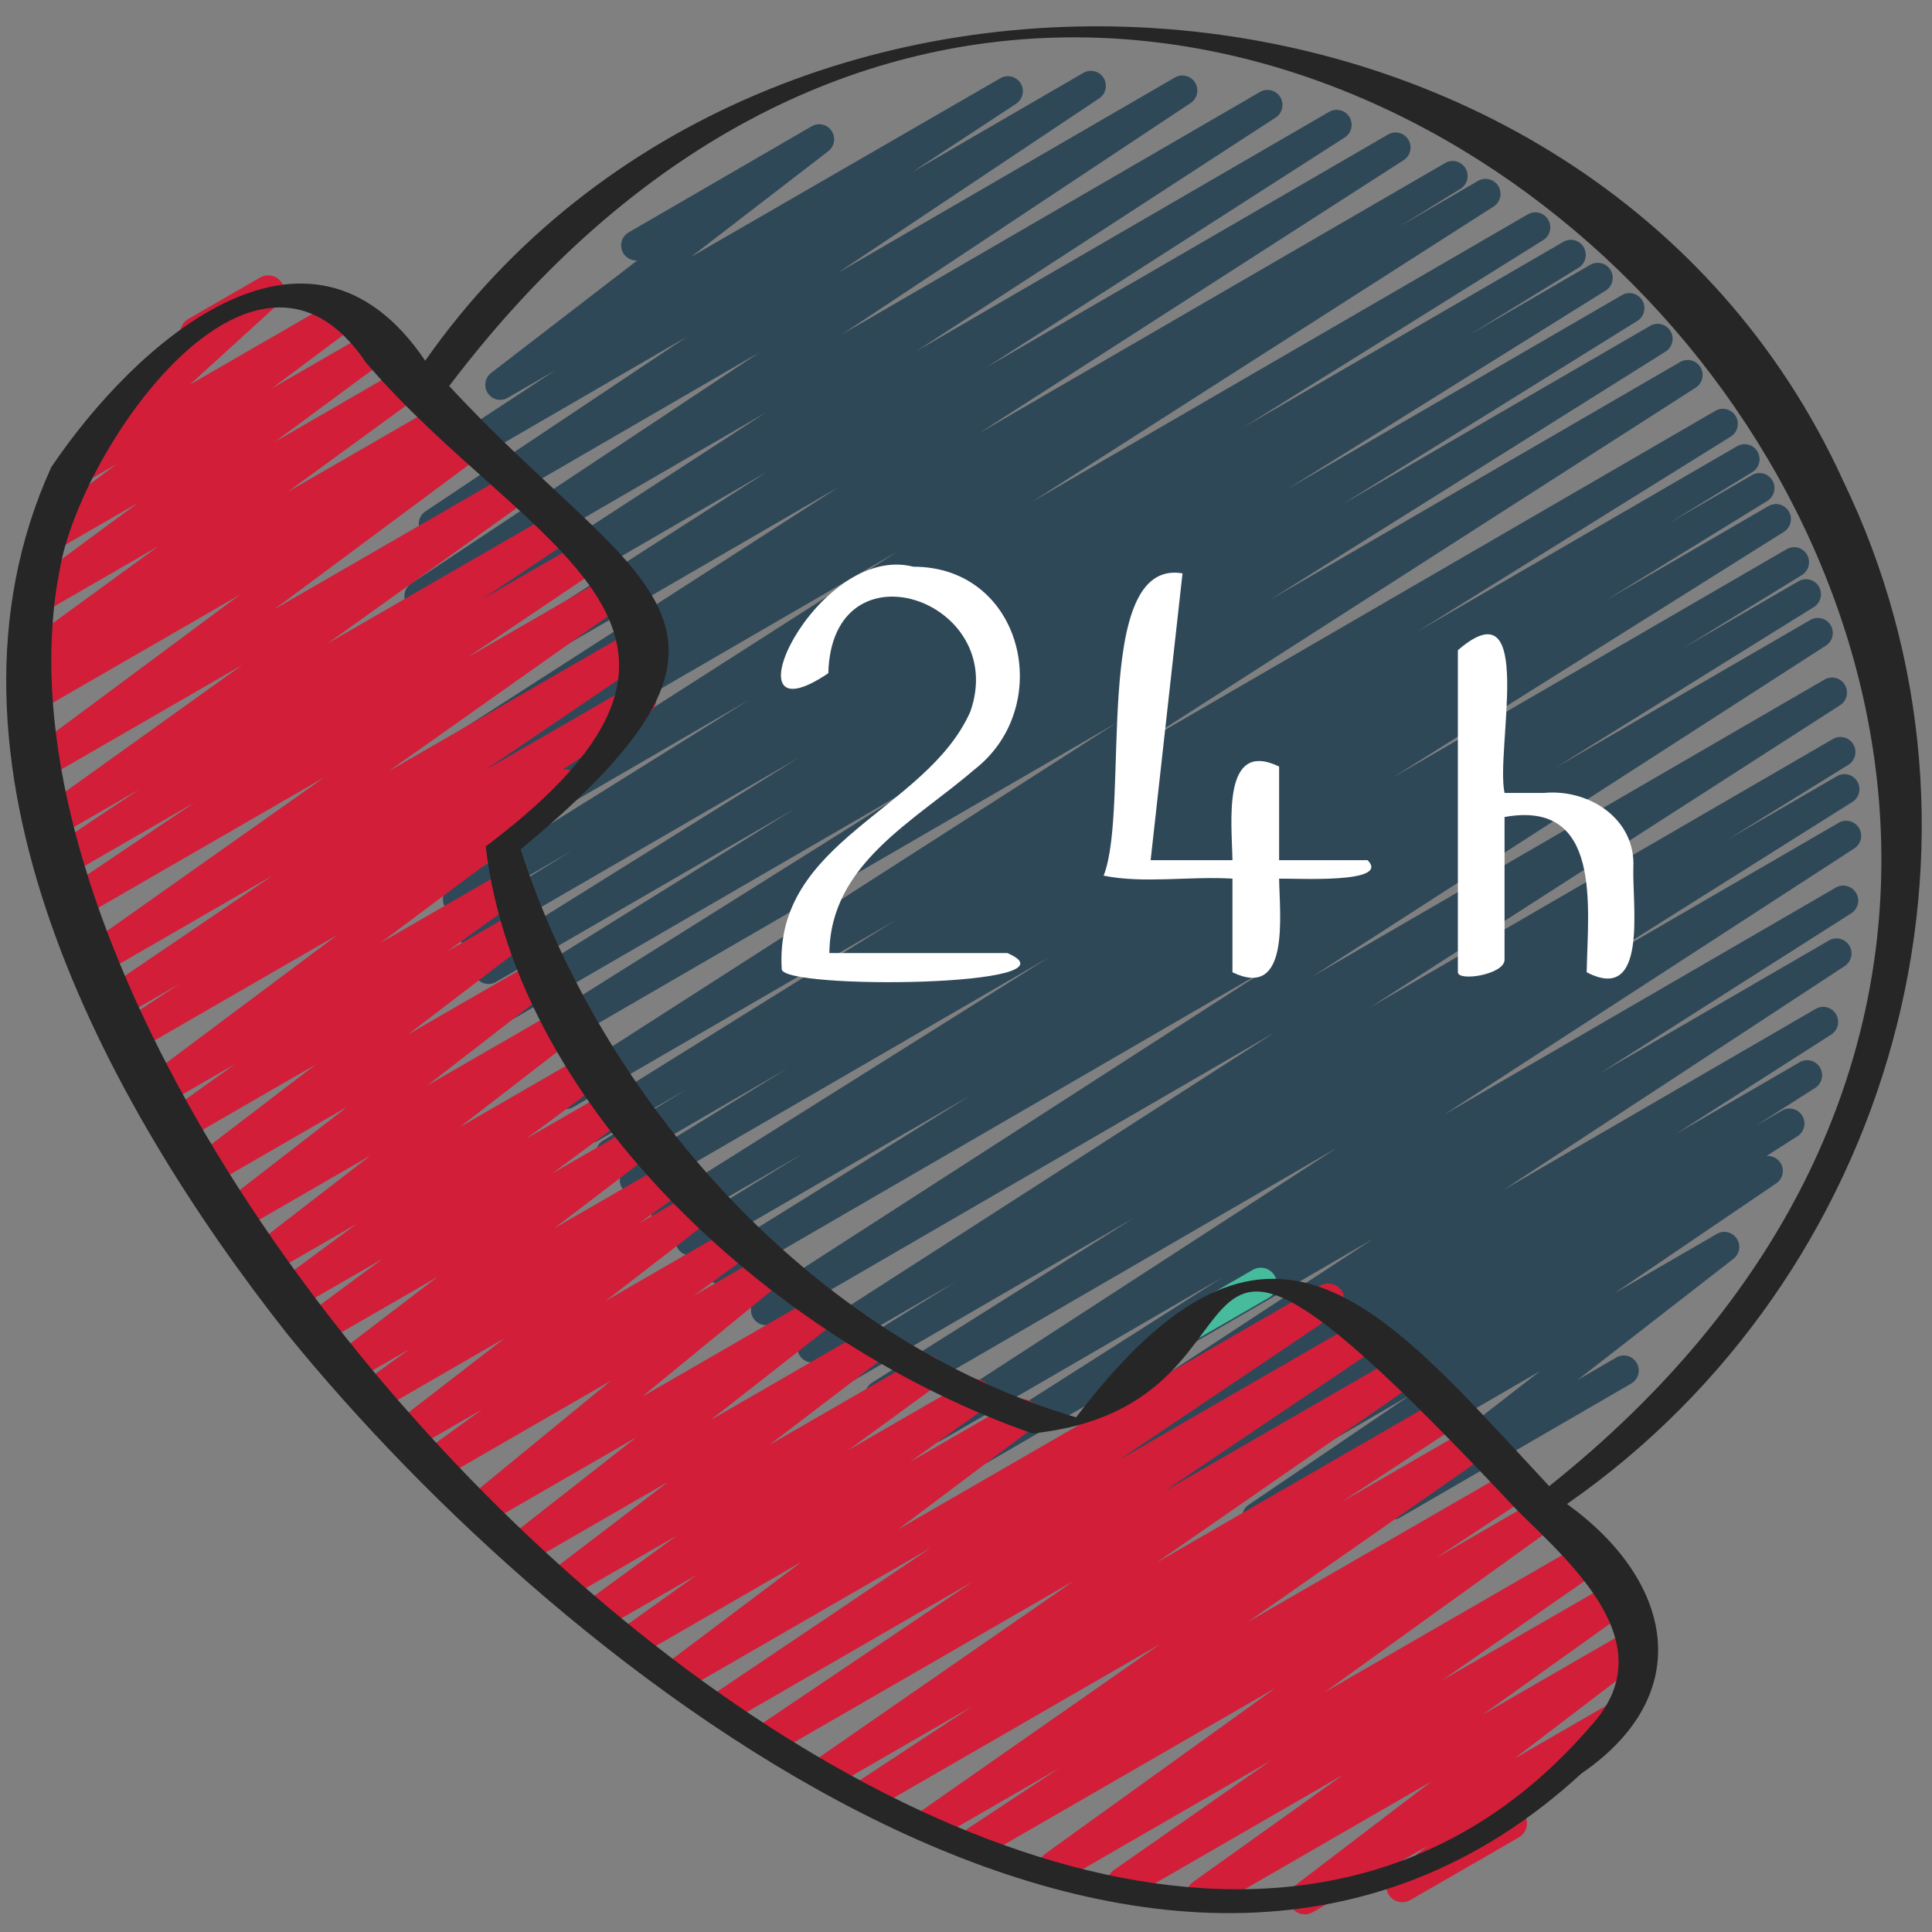 <svg width="300" height="300" viewBox="0 0 300 300" fill="none" xmlns="http://www.w3.org/2000/svg">
<rect x="0" y="0" width="300" height="300" fill="#808080" stroke="none"/>
<path d="M195.191 237.939C194.693 237.939 194.209 237.778 193.81 237.481C193.41 237.184 193.116 236.766 192.97 236.289C192.824 235.811 192.835 235.3 193 234.829C193.166 234.358 193.477 233.952 193.889 233.672L219.014 216.605L184.388 236.684C183.861 236.986 183.239 237.069 182.652 236.917C182.065 236.764 181.561 236.387 181.247 235.866C180.933 235.346 180.833 234.723 180.97 234.129C181.107 233.536 181.47 233.021 181.98 232.692L182.231 232.533L177.257 235.414C176.731 235.716 176.108 235.799 175.521 235.647C174.934 235.494 174.43 235.117 174.116 234.597C173.802 234.076 173.703 233.453 173.84 232.86C173.977 232.267 174.339 231.751 174.849 231.422L184.095 225.536L170.173 233.607C169.076 234.251 167.677 233.887 167.021 232.799C166.366 231.712 166.696 230.302 167.76 229.616L191.913 214.159L162.624 231.142C162.099 231.467 161.467 231.568 160.867 231.425C160.267 231.281 159.749 230.904 159.426 230.377C159.103 229.849 159.002 229.214 159.145 228.612C159.288 228.01 159.663 227.489 160.188 227.165L213.198 192.39L153.192 227.183C152.666 227.485 152.043 227.569 151.456 227.416C150.87 227.264 150.365 226.887 150.051 226.366C149.737 225.846 149.638 225.222 149.775 224.629C149.912 224.036 150.274 223.521 150.784 223.192L189.766 198.38L146.224 223.626C145.699 223.949 145.067 224.049 144.467 223.905C143.868 223.76 143.35 223.382 143.029 222.854C142.707 222.325 142.607 221.691 142.751 221.089C142.896 220.487 143.272 219.967 143.798 219.644L207.56 178.255L137.853 218.673C137.324 218.992 136.691 219.088 136.093 218.939C135.494 218.79 134.98 218.408 134.662 217.877C134.343 217.347 134.248 216.711 134.397 216.11C134.546 215.509 134.926 214.992 135.454 214.672L175.956 189.188L131.972 214.691C131.445 214.969 130.832 215.034 130.258 214.872C129.685 214.71 129.195 214.334 128.889 213.82C128.584 213.306 128.486 212.695 128.616 212.111C128.746 211.527 129.094 211.015 129.588 210.681L148.395 199.033L127.315 211.255C126.789 211.565 126.163 211.654 125.572 211.505C124.98 211.355 124.472 210.978 124.154 210.455C123.837 209.932 123.738 209.305 123.877 208.709C124.016 208.113 124.382 207.595 124.898 207.268L197.794 160.398L120.105 205.443C119.579 205.753 118.953 205.842 118.362 205.693C117.771 205.543 117.262 205.166 116.945 204.643C116.628 204.12 116.528 203.493 116.667 202.897C116.806 202.301 117.173 201.783 117.688 201.456L197.417 150.081L112.965 199.047C112.436 199.366 111.803 199.46 111.205 199.309C110.607 199.159 110.093 198.776 109.776 198.244C109.459 197.713 109.366 197.077 109.516 196.477C109.666 195.876 110.047 195.36 110.576 195.042L150.65 170.122L108.396 194.622C107.866 194.938 107.232 195.03 106.635 194.877C106.037 194.724 105.524 194.34 105.209 193.807C104.894 193.275 104.803 192.638 104.955 192.038C105.107 191.438 105.49 190.923 106.02 190.607L124.665 179.137L104.631 190.752C104.103 191.057 103.477 191.143 102.887 190.989C102.297 190.836 101.791 190.456 101.477 189.932C101.164 189.408 101.067 188.78 101.209 188.185C101.351 187.591 101.72 187.075 102.237 186.751L162.977 148.597L99.633 185.318C99.107 185.589 98.497 185.649 97.927 185.485C97.358 185.321 96.872 184.946 96.569 184.435C96.266 183.924 96.168 183.316 96.295 182.735C96.422 182.154 96.765 181.644 97.254 181.308L122.248 165.916L96.026 181.116C95.764 181.273 95.473 181.376 95.171 181.42C94.869 181.464 94.561 181.447 94.265 181.372C93.969 181.296 93.691 181.163 93.447 180.979C93.202 180.795 92.996 180.565 92.84 180.302C92.684 180.038 92.581 179.746 92.537 179.443C92.494 179.139 92.51 178.83 92.585 178.533C92.661 178.236 92.794 177.956 92.977 177.711C93.159 177.465 93.389 177.258 93.651 177.101L106.662 169.128L92.819 177.153C92.29 177.471 91.657 177.565 91.059 177.415C90.461 177.264 89.947 176.881 89.63 176.35C89.313 175.819 89.22 175.183 89.37 174.582C89.519 173.982 89.901 173.466 90.43 173.147L139.075 142.883L88.924 171.962C88.4 172.237 87.791 172.301 87.221 172.142C86.652 171.983 86.163 171.612 85.856 171.105C85.548 170.598 85.445 169.992 85.565 169.411C85.686 168.83 86.023 168.316 86.507 167.975L173.445 112.197L83.685 164.24C83.157 164.546 82.531 164.631 81.941 164.478C81.352 164.324 80.846 163.945 80.532 163.42C80.218 162.896 80.122 162.269 80.264 161.674C80.406 161.079 80.775 160.564 81.291 160.239L142.799 121.646L80.003 158.055C79.475 158.373 78.841 158.467 78.243 158.316C77.645 158.166 77.131 157.783 76.815 157.252C76.498 156.721 76.404 156.085 76.554 155.484C76.704 154.884 77.085 154.367 77.614 154.049L123.28 125.656L77.042 152.462C76.513 152.78 75.88 152.874 75.282 152.724C74.684 152.573 74.17 152.19 73.853 151.659C73.537 151.128 73.443 150.492 73.593 149.891C73.743 149.291 74.124 148.775 74.653 148.457L124.01 117.669L74.263 146.514C73.156 147.159 71.752 146.79 71.102 145.688C70.451 144.586 70.804 143.172 71.887 142.5L88.779 132.113L72.296 141.669C71.767 141.987 71.134 142.081 70.536 141.931C69.938 141.78 69.424 141.397 69.108 140.866C68.791 140.335 68.697 139.699 68.847 139.098C68.997 138.498 69.378 137.981 69.907 137.663L116.331 108.673L70.121 135.465C69.028 136.113 67.625 135.745 66.969 134.657C66.314 133.569 66.644 132.159 67.708 131.473L139.298 85.677L67.88 127.085C67.351 127.402 66.718 127.495 66.12 127.343C65.522 127.191 65.01 126.807 64.694 126.275C64.378 125.743 64.286 125.107 64.437 124.507C64.588 123.907 64.971 123.392 65.5 123.075L75.183 117.113L66.858 121.936C66.332 122.245 65.706 122.335 65.115 122.185C64.523 122.036 64.014 121.659 63.697 121.136C63.38 120.613 63.281 119.986 63.42 119.39C63.559 118.793 63.925 118.276 64.441 117.949L130.299 75.588L65.765 113.01C65.241 113.285 64.633 113.349 64.063 113.19C63.493 113.031 63.005 112.66 62.698 112.153C62.39 111.646 62.286 111.04 62.407 110.459C62.528 109.878 62.864 109.364 63.348 109.023L119.008 73.315L65.537 104.317C65.012 104.64 64.38 104.741 63.78 104.596C63.181 104.451 62.663 104.073 62.342 103.545C62.02 103.017 61.92 102.382 62.065 101.78C62.209 101.178 62.585 100.658 63.111 100.335L118.794 64.132L66.286 94.575C65.763 94.879 65.142 94.967 64.555 94.819C63.968 94.672 63.462 94.3 63.144 93.784C62.825 93.267 62.72 92.646 62.85 92.053C62.981 91.46 63.336 90.941 63.841 90.606L117.93 54.716L68.503 83.375C67.981 83.674 67.364 83.757 66.781 83.608C66.199 83.46 65.696 83.09 65.379 82.577C65.062 82.064 64.956 81.448 65.081 80.858C65.207 80.268 65.555 79.749 66.053 79.412L106.685 52.279L72.468 72.12C71.944 72.435 71.317 72.53 70.724 72.385C70.13 72.24 69.617 71.865 69.296 71.343C68.975 70.82 68.872 70.192 69.009 69.594C69.146 68.996 69.512 68.476 70.028 68.147L86.167 57.531L78.813 61.793C78.303 62.082 77.703 62.166 77.133 62.029C76.564 61.893 76.067 61.545 75.741 61.056C75.416 60.567 75.286 59.973 75.378 59.392C75.47 58.811 75.778 58.287 76.238 57.923L98.95 40.44C98.514 40.469 98.078 40.376 97.692 40.171C97.305 39.965 96.983 39.656 96.761 39.278C96.607 39.013 96.507 38.72 96.466 38.416C96.426 38.111 96.446 37.802 96.525 37.506C96.604 37.209 96.741 36.932 96.927 36.689C97.114 36.446 97.346 36.242 97.612 36.09L126.064 19.592C126.575 19.303 127.175 19.219 127.744 19.355C128.314 19.492 128.811 19.84 129.137 20.329C129.462 20.818 129.592 21.412 129.499 21.993C129.407 22.574 129.1 23.098 128.64 23.462L107.322 39.876L155.312 12.16C155.836 11.844 156.463 11.749 157.057 11.894C157.651 12.04 158.163 12.414 158.484 12.937C158.805 13.459 158.908 14.087 158.771 14.685C158.634 15.283 158.268 15.803 157.752 16.132L141.613 26.748L168.244 11.305C168.766 11.007 169.383 10.923 169.966 11.072C170.548 11.221 171.051 11.59 171.368 12.103C171.685 12.616 171.791 13.232 171.666 13.822C171.54 14.413 171.192 14.931 170.694 15.269L130.048 42.401L182.431 12.034C182.954 11.729 183.575 11.641 184.162 11.789C184.748 11.936 185.255 12.308 185.573 12.825C185.891 13.341 185.996 13.962 185.866 14.555C185.736 15.148 185.381 15.667 184.876 16.002L130.81 51.878L195.604 14.307C196.13 13.984 196.762 13.884 197.362 14.029C197.961 14.174 198.478 14.552 198.8 15.08C199.122 15.608 199.222 16.242 199.077 16.844C198.933 17.446 198.557 17.966 198.031 18.289L142.31 54.515L206.379 17.369C206.905 17.06 207.531 16.97 208.122 17.12C208.714 17.27 209.223 17.646 209.54 18.169C209.857 18.692 209.956 19.319 209.817 19.916C209.678 20.512 209.312 21.029 208.796 21.356L153.178 57.041L215.532 20.889C216.058 20.58 216.684 20.49 217.275 20.64C217.866 20.789 218.375 21.166 218.692 21.689C219.009 22.212 219.109 22.839 218.97 23.435C218.831 24.032 218.464 24.549 217.949 24.876L152.035 67.269L224.503 25.254C225.03 24.983 225.64 24.922 226.21 25.087C226.779 25.251 227.265 25.626 227.568 26.137C227.871 26.648 227.969 27.256 227.842 27.837C227.715 28.418 227.372 28.928 226.883 29.264L217.35 35.137L229.468 28.111C229.995 27.79 230.627 27.692 231.226 27.839C231.825 27.986 232.341 28.366 232.661 28.896C232.981 29.425 233.079 30.06 232.932 30.662C232.786 31.263 232.407 31.781 231.88 32.103L160.3 77.894L237.212 33.298C237.741 32.98 238.374 32.886 238.972 33.036C239.57 33.187 240.084 33.57 240.401 34.101C240.718 34.632 240.812 35.268 240.662 35.868C240.512 36.469 240.13 36.985 239.601 37.303L193.117 66.331L242.753 37.555C243.282 37.245 243.911 37.158 244.503 37.313C245.096 37.468 245.603 37.852 245.914 38.382C246.225 38.91 246.317 39.541 246.17 40.137C246.023 40.734 245.649 41.248 245.128 41.57L228.204 51.976L246.904 41.136C247.166 40.978 247.456 40.874 247.758 40.829C248.06 40.784 248.368 40.8 248.664 40.874C248.96 40.949 249.239 41.081 249.484 41.264C249.729 41.447 249.936 41.676 250.093 41.939C250.25 42.202 250.353 42.493 250.398 42.797C250.443 43.1 250.428 43.409 250.353 43.706C250.279 44.004 250.147 44.284 249.965 44.53C249.784 44.776 249.555 44.984 249.293 45.141L199.974 75.906L251.827 45.842C252.089 45.684 252.379 45.58 252.681 45.535C252.983 45.49 253.291 45.505 253.587 45.58C253.883 45.654 254.161 45.787 254.406 45.969C254.652 46.152 254.859 46.382 255.015 46.645C255.172 46.908 255.276 47.199 255.321 47.502C255.366 47.806 255.35 48.115 255.276 48.412C255.202 48.709 255.07 48.989 254.888 49.236C254.706 49.482 254.478 49.69 254.216 49.847L208.49 78.282L256.238 50.594C256.766 50.288 257.392 50.203 257.981 50.356C258.571 50.51 259.077 50.889 259.391 51.414C259.705 51.938 259.801 52.565 259.659 53.16C259.517 53.755 259.148 54.27 258.632 54.595L197.185 93.146L260.882 56.215C261.408 55.905 262.034 55.816 262.625 55.965C263.216 56.115 263.725 56.492 264.042 57.015C264.359 57.538 264.459 58.165 264.32 58.761C264.181 59.357 263.814 59.874 263.299 60.202L176.355 115.979L266.33 63.81C266.859 63.492 267.492 63.398 268.09 63.548C268.688 63.699 269.202 64.082 269.518 64.613C269.835 65.144 269.929 65.78 269.779 66.381C269.629 66.981 269.248 67.497 268.719 67.816L220.092 98.071L269.714 69.3C269.976 69.144 270.267 69.04 270.569 68.996C270.871 68.953 271.179 68.969 271.475 69.045C271.771 69.12 272.049 69.254 272.294 69.437C272.538 69.621 272.744 69.851 272.9 70.115C273.056 70.378 273.159 70.67 273.203 70.974C273.246 71.277 273.23 71.586 273.155 71.883C273.079 72.181 272.946 72.46 272.764 72.706C272.581 72.951 272.351 73.158 272.089 73.315L259.097 81.274L272.149 73.712C272.676 73.44 273.286 73.38 273.856 73.544C274.425 73.708 274.911 74.084 275.214 74.595C275.517 75.106 275.615 75.713 275.488 76.294C275.361 76.875 275.018 77.386 274.529 77.722L249.396 93.197L274.571 78.604C274.833 78.446 275.123 78.341 275.425 78.295C275.727 78.25 276.035 78.264 276.331 78.338C276.627 78.412 276.906 78.544 277.152 78.726C277.397 78.908 277.605 79.137 277.762 79.4C277.92 79.663 278.024 79.954 278.07 80.257C278.115 80.561 278.101 80.87 278.027 81.167C277.953 81.465 277.822 81.745 277.641 81.992C277.459 82.238 277.231 82.447 276.97 82.605L216.234 120.759L277.421 85.28C277.949 84.969 278.579 84.881 279.172 85.036C279.764 85.191 280.271 85.576 280.582 86.106C280.893 86.635 280.985 87.265 280.838 87.862C280.691 88.458 280.317 88.973 279.796 89.295L261.277 100.685L279.243 90.27C279.505 90.113 279.795 90.008 280.097 89.964C280.399 89.919 280.707 89.934 281.003 90.008C281.299 90.083 281.578 90.216 281.823 90.398C282.068 90.581 282.275 90.81 282.432 91.073C282.589 91.336 282.692 91.628 282.737 91.931C282.782 92.234 282.767 92.543 282.692 92.841C282.618 93.138 282.486 93.418 282.304 93.664C282.122 93.91 281.894 94.118 281.632 94.276L241.582 119.181L281.098 96.269C281.624 95.96 282.25 95.87 282.841 96.02C283.432 96.169 283.941 96.546 284.258 97.069C284.575 97.592 284.675 98.219 284.536 98.815C284.397 99.411 284.03 99.929 283.515 100.256L203.772 151.64L283.301 105.526C283.827 105.217 284.453 105.127 285.044 105.277C285.635 105.426 286.144 105.803 286.461 106.326C286.778 106.849 286.878 107.476 286.739 108.072C286.6 108.669 286.233 109.186 285.718 109.513L212.822 156.383L284.7 114.704C285.227 114.426 285.841 114.361 286.414 114.523C286.988 114.685 287.478 115.062 287.783 115.575C288.089 116.089 288.187 116.701 288.057 117.285C287.927 117.869 287.579 118.38 287.085 118.714L268.31 130.343L285.207 120.544C285.468 120.386 285.758 120.281 286.06 120.236C286.362 120.19 286.67 120.205 286.966 120.279C287.263 120.353 287.542 120.484 287.787 120.667C288.033 120.849 288.24 121.078 288.398 121.34C288.555 121.603 288.66 121.894 288.705 122.198C288.751 122.501 288.736 122.81 288.663 123.108C288.589 123.405 288.458 123.685 288.276 123.932C288.095 124.179 287.867 124.387 287.605 124.545L247.057 150.058L285.462 127.79C285.988 127.467 286.62 127.366 287.22 127.511C287.819 127.656 288.336 128.034 288.658 128.562C288.98 129.09 289.08 129.725 288.935 130.327C288.791 130.929 288.415 131.449 287.889 131.772L224.155 173.138L285.016 137.85C285.543 137.529 286.176 137.432 286.774 137.58C287.372 137.727 287.888 138.107 288.207 138.637C288.527 139.166 288.623 139.801 288.477 140.402C288.33 141.003 287.951 141.521 287.424 141.841L248.466 166.64L284.073 145.992C284.596 145.71 285.207 145.64 285.78 145.795C286.353 145.95 286.846 146.32 287.157 146.828C287.468 147.336 287.574 147.944 287.453 148.528C287.333 149.111 286.995 149.627 286.508 149.969L233.475 184.758L281.897 156.682C282.424 156.361 283.057 156.263 283.656 156.41C284.254 156.557 284.771 156.937 285.091 157.466C285.41 157.996 285.508 158.631 285.362 159.232C285.215 159.834 284.837 160.352 284.31 160.674L260.133 176.14L279.461 164.936C279.988 164.634 280.611 164.55 281.197 164.703C281.784 164.855 282.288 165.232 282.602 165.753C282.917 166.273 283.016 166.897 282.879 167.49C282.742 168.083 282.379 168.599 281.869 168.927L272.675 174.777L276.668 172.466C277.195 172.145 277.827 172.048 278.425 172.195C279.024 172.343 279.54 172.723 279.859 173.252C280.178 173.782 280.275 174.417 280.128 175.018C279.981 175.619 279.603 176.137 279.076 176.457L274.316 179.492C274.74 179.463 275.165 179.549 275.547 179.739C275.928 179.929 276.252 180.218 276.486 180.575C276.807 181.088 276.916 181.706 276.791 182.298C276.666 182.89 276.317 183.411 275.817 183.749L250.688 200.817L266.599 191.592C267.109 191.3 267.71 191.212 268.282 191.347C268.854 191.481 269.354 191.828 269.681 192.318C270.008 192.808 270.139 193.403 270.047 193.986C269.954 194.568 269.646 195.094 269.184 195.457L244.942 214.289L250.976 210.793C251.24 210.638 251.532 210.538 251.835 210.497C252.138 210.457 252.445 210.477 252.741 210.556C253.036 210.635 253.312 210.773 253.554 210.96C253.796 211.147 253.999 211.381 254.151 211.647C254.305 211.912 254.405 212.205 254.445 212.51C254.486 212.814 254.466 213.123 254.387 213.419C254.308 213.716 254.171 213.994 253.984 214.237C253.798 214.48 253.565 214.683 253.3 214.836L217.442 235.628C216.933 235.921 216.331 236.008 215.76 235.874C215.188 235.739 214.688 235.392 214.361 234.902C214.034 234.413 213.903 233.817 213.995 233.235C214.087 232.652 214.396 232.127 214.858 231.763L239.113 212.922L196.399 237.687C196.046 237.893 195.645 238.001 195.237 238L195.191 237.939Z" fill="#2F4858"/>
<path d="M184.604 208.3C184.054 208.3 183.519 208.118 183.083 207.783C182.646 207.448 182.332 206.979 182.19 206.447C182.047 205.915 182.084 205.352 182.295 204.843C182.505 204.335 182.878 203.91 183.354 203.635L194.519 197.19C194.803 197.024 195.117 196.916 195.443 196.872C195.769 196.828 196.1 196.849 196.418 196.934C196.736 197.019 197.033 197.167 197.294 197.368C197.554 197.569 197.772 197.819 197.934 198.105C198.1 198.389 198.207 198.703 198.251 199.029C198.295 199.354 198.273 199.686 198.188 200.003C198.103 200.321 197.956 200.618 197.755 200.878C197.555 201.139 197.305 201.357 197.019 201.52L185.854 207.965C185.475 208.186 185.043 208.301 184.604 208.3Z" fill="#46BC9D"/>
<path d="M202.62 297.265C202.096 297.266 201.585 297.103 201.159 296.798C200.733 296.494 200.413 296.063 200.245 295.567C200.077 295.07 200.069 294.534 200.223 294.033C200.376 293.532 200.683 293.092 201.1 292.775L222.265 276.625L187.995 296.41C187.438 296.737 186.777 296.835 186.15 296.686C185.522 296.536 184.977 296.15 184.628 295.608C184.278 295.065 184.152 294.409 184.276 293.776C184.399 293.142 184.762 292.581 185.29 292.21L208.595 275.565L175.675 294.57C175.117 294.89 174.457 294.983 173.832 294.829C173.207 294.675 172.666 294.286 172.321 293.743C171.976 293.2 171.853 292.545 171.979 291.914C172.104 291.283 172.468 290.724 172.995 290.355L197.35 273.375L165.06 292.015C164.504 292.337 163.846 292.433 163.222 292.283C162.597 292.133 162.054 291.748 161.706 291.209C161.357 290.669 161.23 290.016 161.35 289.386C161.47 288.755 161.828 288.194 162.35 287.82L198.105 262.08L153.045 288.095C152.482 288.421 151.814 288.515 151.183 288.357C150.552 288.199 150.007 287.801 149.665 287.248C149.323 286.695 149.209 286.03 149.349 285.394C149.489 284.759 149.872 284.203 150.415 283.845L164.5 274.545L145.96 285.25C145.683 285.426 145.374 285.546 145.051 285.602C144.728 285.659 144.397 285.652 144.077 285.58C143.757 285.509 143.454 285.375 143.186 285.187C142.917 284.999 142.688 284.759 142.512 284.482C142.336 284.206 142.217 283.897 142.16 283.574C142.103 283.251 142.111 282.92 142.182 282.6C142.253 282.28 142.387 281.977 142.575 281.708C142.764 281.44 143.003 281.211 143.28 281.035L180.095 255.32L136.15 280.685C135.586 281.023 134.912 281.125 134.273 280.969C133.634 280.813 133.083 280.412 132.738 279.853C132.393 279.293 132.282 278.621 132.429 277.98C132.576 277.339 132.97 276.782 133.525 276.43L151.05 264.91L129.64 277.27C129.081 277.595 128.418 277.691 127.79 277.538C127.161 277.385 126.617 276.994 126.271 276.448C125.925 275.902 125.804 275.243 125.933 274.609C126.062 273.975 126.432 273.417 126.965 273.05L166.805 245.44L120.71 272.045C120.148 272.37 119.482 272.465 118.853 272.308C118.223 272.151 117.679 271.756 117.335 271.205C116.992 270.655 116.876 269.992 117.012 269.357C117.148 268.723 117.526 268.166 118.065 267.805L151.035 245.6L113.395 267.33C112.833 267.655 112.167 267.75 111.538 267.593C110.908 267.436 110.364 267.041 110.02 266.49C109.677 265.94 109.561 265.277 109.697 264.642C109.833 264.008 110.211 263.451 110.75 263.09L144.645 240.28L106.335 262.395C105.784 262.711 105.133 262.805 104.515 262.658C103.897 262.512 103.358 262.136 103.008 261.606C102.657 261.077 102.521 260.434 102.627 259.807C102.734 259.181 103.074 258.619 103.58 258.235L124.46 242.525L99.285 257.06C98.73 257.374 98.075 257.464 97.456 257.311C96.837 257.158 96.299 256.774 95.954 256.238C95.608 255.702 95.48 255.054 95.597 254.427C95.713 253.8 96.065 253.241 96.58 252.865L108.295 244.485L93.935 252.77C93.381 253.124 92.709 253.245 92.066 253.107C91.423 252.968 90.861 252.581 90.501 252.03C90.142 251.479 90.015 250.809 90.148 250.164C90.28 249.52 90.662 248.954 91.21 248.59L105.075 238.46L88.38 248.095C87.83 248.413 87.18 248.509 86.561 248.365C85.943 248.221 85.403 247.846 85.05 247.318C84.697 246.79 84.559 246.147 84.663 245.521C84.767 244.894 85.106 244.331 85.61 243.945L103.775 230.08L82.16 242.555C81.612 242.898 80.952 243.015 80.32 242.882C79.687 242.748 79.132 242.374 78.769 241.839C78.407 241.304 78.266 240.648 78.378 240.012C78.489 239.375 78.843 238.806 79.365 238.425L98.85 223.16L75.72 236.51C75.176 236.839 74.528 236.948 73.907 236.815C73.286 236.682 72.739 236.318 72.377 235.795C72.015 235.273 71.867 234.633 71.961 234.005C72.055 233.376 72.386 232.808 72.885 232.415L94.86 214.395L68.68 229.505C68.126 229.82 67.472 229.912 66.853 229.761C66.233 229.61 65.695 229.229 65.348 228.694C65 228.16 64.87 227.513 64.984 226.886C65.098 226.258 65.447 225.698 65.96 225.32L74.905 218.83L64.29 224.955C63.741 225.268 63.095 225.362 62.48 225.218C61.865 225.073 61.327 224.702 60.975 224.177C60.623 223.653 60.483 223.015 60.582 222.391C60.681 221.767 61.013 221.204 61.51 220.815L78.365 207.795L58.86 219.055C58.305 219.366 57.653 219.454 57.036 219.301C56.419 219.148 55.883 218.766 55.538 218.232C55.193 217.698 55.064 217.053 55.178 216.427C55.291 215.802 55.639 215.243 56.15 214.865L63.65 209.455L54.87 214.525C54.32 214.843 53.67 214.939 53.051 214.795C52.433 214.651 51.892 214.276 51.54 213.748C51.187 213.22 51.049 212.577 51.153 211.951C51.257 211.324 51.596 210.761 52.1 210.375L67.97 198.26L49.95 208.66C49.396 209.023 48.721 209.151 48.073 209.016C47.425 208.881 46.858 208.494 46.495 207.94C46.132 207.386 46.004 206.711 46.139 206.063C46.274 205.415 46.661 204.848 47.215 204.485L59.385 195.485L45.74 203.36C45.187 203.681 44.533 203.778 43.911 203.63C43.289 203.482 42.748 203.101 42.4 202.565C42.048 202.032 41.914 201.383 42.026 200.754C42.139 200.125 42.489 199.563 43.005 199.185L55.365 190.06L41.675 197.965C41.126 198.306 40.466 198.42 39.834 198.284C39.202 198.148 38.648 197.772 38.288 197.236C37.928 196.699 37.79 196.044 37.903 195.408C38.016 194.772 38.372 194.204 38.895 193.825L57.525 179.43L36.945 191.31C36.397 191.611 35.756 191.696 35.148 191.548C34.541 191.4 34.01 191.031 33.661 190.512C33.312 189.993 33.17 189.363 33.262 188.744C33.355 188.126 33.675 187.564 34.16 187.17L53.925 171.86L32.36 184.31C31.811 184.609 31.169 184.691 30.562 184.541C29.956 184.392 29.427 184.02 29.079 183.5C28.732 182.98 28.592 182.349 28.687 181.731C28.781 181.113 29.103 180.553 29.59 180.16L49.035 165.295L28.165 177.34C27.61 177.639 26.963 177.718 26.353 177.561C25.743 177.404 25.215 177.023 24.873 176.494C24.531 175.965 24.401 175.326 24.509 174.706C24.617 174.085 24.954 173.528 25.455 173.145L36.455 165.255L25.085 171.815C24.532 172.18 23.858 172.31 23.209 172.177C22.561 172.045 21.992 171.66 21.627 171.108C21.263 170.555 21.132 169.881 21.265 169.232C21.398 168.584 21.782 168.015 22.335 167.65L52.385 145.18L20.83 163.395C20.267 163.721 19.599 163.815 18.968 163.657C18.337 163.499 17.792 163.101 17.45 162.548C17.108 161.995 16.994 161.33 17.134 160.694C17.274 160.059 17.657 159.503 18.2 159.145L27.88 152.76L18.475 158.19C17.914 158.522 17.245 158.622 16.611 158.469C15.977 158.315 15.429 157.92 15.082 157.367C14.736 156.815 14.619 156.148 14.757 155.511C14.895 154.874 15.276 154.315 15.82 153.955L42.415 135.895L15.68 151.33C15.404 151.507 15.095 151.628 14.773 151.686C14.45 151.743 14.119 151.737 13.799 151.667C13.478 151.597 13.175 151.464 12.905 151.277C12.636 151.09 12.407 150.851 12.23 150.575C12.053 150.299 11.932 149.991 11.874 149.668C11.816 149.345 11.823 149.014 11.893 148.694C11.963 148.373 12.095 148.07 12.283 147.801C12.47 147.532 12.709 147.302 12.985 147.125L50.38 120.69L12.62 142.485C12.058 142.81 11.392 142.905 10.762 142.748C10.133 142.591 9.589 142.196 9.245 141.645C8.902 141.095 8.786 140.432 8.922 139.797C9.058 139.163 9.436 138.606 9.975 138.245L30.21 124.61L10.705 135.87C10.142 136.204 9.471 136.304 8.836 136.149C8.2 135.994 7.651 135.596 7.305 135.041C6.96 134.485 6.846 133.816 6.988 133.178C7.13 132.539 7.516 131.982 8.065 131.625L21.625 122.57L9.23 129.725C8.674 130.084 7.998 130.207 7.351 130.067C6.704 129.927 6.139 129.536 5.78 128.98C5.421 128.424 5.298 127.748 5.438 127.101C5.578 126.454 5.969 125.889 6.525 125.53L37.635 103.245L7.6 120.585C7.047 120.939 6.377 121.061 5.735 120.924C5.093 120.787 4.53 120.402 4.17 119.854C3.809 119.305 3.679 118.636 3.809 117.993C3.938 117.349 4.316 116.782 4.86 116.415L37.25 92.355L6.58 110.06C6.017 110.411 5.338 110.524 4.692 110.373C4.046 110.223 3.486 109.823 3.135 109.26C2.784 108.697 2.671 108.018 2.821 107.372C2.971 106.726 3.372 106.166 3.935 105.815L5.985 104.45C5.454 104.639 4.875 104.644 4.341 104.464C3.807 104.285 3.349 103.931 3.04 103.46C2.69 102.924 2.559 102.274 2.675 101.644C2.79 101.014 3.143 100.453 3.66 100.075L24.6 84.815L6.715 95.135C6.163 95.459 5.507 95.557 4.885 95.409C4.263 95.261 3.721 94.878 3.375 94.34C3.023 93.807 2.889 93.158 3.002 92.529C3.114 91.9 3.464 91.338 3.98 90.96L21.4 78.1L7.96 85.86C7.408 86.171 6.759 86.262 6.144 86.113C5.528 85.965 4.992 85.588 4.643 85.059C4.295 84.53 4.16 83.889 4.266 83.264C4.372 82.64 4.711 82.079 5.215 81.695L18.08 72.08L12 75.59C11.466 75.896 10.839 75.995 10.237 75.867C9.635 75.74 9.101 75.395 8.738 74.898C8.375 74.402 8.207 73.789 8.267 73.177C8.328 72.564 8.612 71.996 9.065 71.58L28.84 53.55C28.543 53.288 28.313 52.959 28.169 52.59C28.024 52.221 27.97 51.822 28.011 51.428C28.051 51.034 28.186 50.655 28.402 50.324C28.618 49.992 28.911 49.716 29.255 49.52L40.4 43.09C40.933 42.784 41.561 42.685 42.163 42.813C42.765 42.94 43.298 43.285 43.662 43.782C44.025 44.278 44.193 44.891 44.132 45.503C44.072 46.115 43.788 46.684 43.335 47.1L29.495 59.715L52.28 46.565C52.832 46.222 53.496 46.108 54.131 46.247C54.767 46.387 55.322 46.768 55.68 47.311C56.038 47.854 56.169 48.515 56.047 49.154C55.925 49.792 55.558 50.358 55.025 50.73L42.165 60.34L57.405 51.54C57.958 51.223 58.611 51.13 59.23 51.278C59.85 51.427 60.389 51.806 60.739 52.339C61.088 52.872 61.22 53.519 61.109 54.146C60.998 54.773 60.651 55.335 60.14 55.715L42.73 68.57L62.835 56.965C63.388 56.665 64.035 56.584 64.645 56.739C65.255 56.893 65.785 57.272 66.129 57.8C66.472 58.328 66.605 58.965 66.499 59.586C66.394 60.207 66.058 60.765 65.56 61.15L44.6 76.43L68.5 62.63C69.061 62.324 69.718 62.244 70.336 62.407C70.955 62.569 71.487 62.962 71.825 63.504C72.163 64.047 72.281 64.698 72.155 65.325C72.028 65.952 71.667 66.506 71.145 66.875L69.615 67.895L72.245 66.375C72.797 66.061 73.448 65.969 74.066 66.118C74.683 66.266 75.221 66.645 75.57 67.175C75.918 67.706 76.052 68.35 75.944 68.976C75.835 69.602 75.492 70.163 74.985 70.545L42.605 94.605L79.29 73.425C79.845 73.101 80.503 73.004 81.128 73.155C81.753 73.306 82.294 73.693 82.64 74.235C82.988 74.774 83.116 75.426 82.996 76.057C82.875 76.687 82.517 77.247 81.995 77.62L50.865 99.92L85.68 79.82C86.242 79.486 86.913 79.386 87.549 79.541C88.184 79.696 88.734 80.094 89.079 80.649C89.425 81.205 89.539 81.874 89.397 82.512C89.255 83.151 88.868 83.708 88.32 84.065L74.74 93.13L90.115 84.255C90.676 83.93 91.342 83.835 91.972 83.992C92.602 84.149 93.146 84.544 93.49 85.095C93.833 85.645 93.949 86.308 93.813 86.943C93.677 87.577 93.299 88.134 92.76 88.495L72.545 102.115L94.995 89.155C95.552 88.834 96.211 88.74 96.835 88.892C97.46 89.044 98.002 89.431 98.349 89.972C98.695 90.513 98.82 91.167 98.698 91.798C98.575 92.429 98.214 92.988 97.69 93.36L60.305 119.785L99.215 97.325C99.776 96.993 100.445 96.893 101.078 97.046C101.712 97.2 102.261 97.595 102.607 98.148C102.954 98.701 103.071 99.367 102.933 100.004C102.795 100.641 102.414 101.2 101.87 101.56L75.285 119.61L98.165 106.4C98.728 106.074 99.396 105.98 100.027 106.138C100.658 106.296 101.202 106.694 101.545 107.247C101.887 107.8 102 108.465 101.86 109.101C101.72 109.736 101.338 110.292 100.795 110.65L87.445 119.46C87.983 119.425 88.518 119.565 88.97 119.859C89.422 120.153 89.767 120.586 89.953 121.092C90.139 121.598 90.157 122.151 90.003 122.668C89.849 123.185 89.532 123.638 89.1 123.96L59.05 146.435L77.73 135.65C78.285 135.328 78.944 135.232 79.568 135.382C80.192 135.532 80.735 135.917 81.084 136.456C81.432 136.996 81.56 137.649 81.44 138.279C81.32 138.91 80.962 139.471 80.44 139.845L69.43 147.74L80.01 141.635C80.559 141.336 81.2 141.254 81.807 141.404C82.414 141.553 82.943 141.925 83.29 142.445C83.637 142.965 83.777 143.596 83.683 144.214C83.588 144.832 83.266 145.392 82.78 145.785L63.335 160.65L83.34 149.1C83.888 148.799 84.529 148.714 85.136 148.862C85.744 149.01 86.274 149.379 86.623 149.898C86.972 150.417 87.115 151.047 87.022 151.666C86.93 152.284 86.61 152.846 86.125 153.24L66.345 168.555L87.21 156.515C87.759 156.174 88.419 156.06 89.05 156.196C89.682 156.332 90.237 156.708 90.597 157.244C90.957 157.781 91.095 158.436 90.982 159.072C90.869 159.708 90.513 160.276 89.99 160.655L71.395 175.02L91.365 163.49C91.917 163.193 92.56 163.115 93.168 163.269C93.775 163.423 94.302 163.8 94.646 164.324C94.989 164.848 95.124 165.482 95.023 166.101C94.921 166.719 94.592 167.277 94.1 167.665L81.695 176.825L95.125 169.075C95.677 168.778 96.32 168.7 96.927 168.854C97.535 169.008 98.062 169.385 98.406 169.909C98.749 170.433 98.884 171.067 98.783 171.686C98.681 172.304 98.352 172.862 97.86 173.25L85.71 182.235L99.125 174.49C99.674 174.191 100.315 174.109 100.922 174.259C101.529 174.408 102.058 174.78 102.405 175.3C102.752 175.82 102.892 176.451 102.798 177.069C102.704 177.687 102.381 178.247 101.895 178.64L86.04 190.745L104.02 180.365C104.575 180.006 105.251 179.882 105.898 180.02C106.545 180.159 107.11 180.549 107.47 181.105C107.829 181.661 107.953 182.336 107.814 182.983C107.676 183.63 107.285 184.196 106.73 184.555L99.205 189.98L108.125 184.835C108.673 184.522 109.32 184.428 109.935 184.572C110.55 184.717 111.087 185.088 111.44 185.613C111.792 186.137 111.932 186.775 111.833 187.399C111.734 188.023 111.402 188.586 110.905 188.975L94.05 201.995L113.915 190.53C114.19 190.351 114.497 190.229 114.819 190.169C115.141 190.109 115.472 190.113 115.793 190.181C116.113 190.249 116.417 190.38 116.688 190.565C116.958 190.751 117.189 190.988 117.367 191.262C117.546 191.537 117.669 191.845 117.728 192.167C117.788 192.489 117.784 192.82 117.716 193.14C117.648 193.461 117.518 193.765 117.332 194.035C117.147 194.305 116.91 194.536 116.635 194.715L107.69 201.21L118.815 194.79C119.358 194.481 119.997 194.386 120.607 194.525C121.216 194.664 121.751 195.026 122.107 195.54C122.463 196.054 122.613 196.682 122.528 197.301C122.444 197.92 122.13 198.485 121.65 198.885L99.67 216.905L127.03 201.115C127.577 200.8 128.224 200.703 128.839 200.845C129.455 200.987 129.994 201.357 130.348 201.88C130.702 202.403 130.845 203.041 130.748 203.665C130.651 204.29 130.321 204.854 129.825 205.245L110.35 220.5L134.9 206.325C135.449 206.026 136.09 205.944 136.697 206.094C137.304 206.243 137.833 206.615 138.18 207.135C138.527 207.655 138.667 208.286 138.573 208.904C138.478 209.522 138.156 210.082 137.67 210.475L119.48 224.36L142.86 210.87C143.413 210.558 144.065 210.468 144.682 210.619C145.299 210.769 145.836 211.15 146.183 211.682C146.53 212.214 146.661 212.859 146.55 213.484C146.439 214.11 146.094 214.67 145.585 215.05L131.73 225.17L150.22 214.495C150.775 214.171 151.433 214.074 152.058 214.225C152.683 214.376 153.225 214.763 153.57 215.305C153.918 215.844 154.046 216.496 153.926 217.127C153.805 217.757 153.447 218.317 152.925 218.69L141.23 227.06L157.61 217.6C158.161 217.284 158.811 217.19 159.429 217.337C160.047 217.483 160.586 217.859 160.937 218.389C161.288 218.918 161.424 219.561 161.317 220.188C161.211 220.814 160.871 221.376 160.365 221.76L139.475 237.475L204.995 199.65C205.556 199.325 206.222 199.23 206.852 199.387C207.482 199.544 208.026 199.939 208.37 200.49C208.713 201.04 208.829 201.703 208.693 202.338C208.557 202.972 208.179 203.529 207.64 203.89L173.735 226.71L211.035 205.175C211.596 204.85 212.262 204.755 212.892 204.912C213.522 205.069 214.066 205.464 214.41 206.015C214.753 206.565 214.869 207.228 214.733 207.863C214.597 208.497 214.219 209.054 213.68 209.415L180.715 231.615L216.7 210.845C217.259 210.52 217.922 210.424 218.55 210.577C219.178 210.73 219.723 211.121 220.069 211.667C220.415 212.213 220.536 212.872 220.407 213.506C220.277 214.14 219.907 214.698 219.375 215.065L179.53 242.68L223.28 217.425C223.842 217.126 224.496 217.053 225.111 217.22C225.725 217.386 226.253 217.78 226.587 218.322C226.921 218.864 227.036 219.512 226.91 220.136C226.783 220.76 226.424 221.312 225.905 221.68L208.38 233.2L227.83 221.975C228.389 221.62 229.066 221.501 229.713 221.645C230.359 221.789 230.922 222.184 231.277 222.742C231.633 223.301 231.752 223.979 231.608 224.625C231.464 225.272 231.069 225.835 230.51 226.19L193.715 251.895L234.31 228.455C234.873 228.129 235.541 228.035 236.172 228.193C236.803 228.351 237.347 228.749 237.69 229.302C238.032 229.855 238.145 230.52 238.005 231.156C237.865 231.791 237.483 232.347 236.94 232.705L222.88 241.985L238.71 232.85C239.265 232.528 239.924 232.432 240.548 232.582C241.173 232.732 241.715 233.117 242.064 233.656C242.412 234.196 242.54 234.848 242.42 235.479C242.3 236.11 241.942 236.671 241.42 237.045L205.65 262.795L245.595 239.735C246.154 239.38 246.831 239.261 247.478 239.405C248.124 239.549 248.687 239.944 249.042 240.502C249.398 241.061 249.517 241.739 249.373 242.385C249.229 243.032 248.834 243.595 248.275 243.95L223.915 260.93L250.825 245.4C251.38 245.099 252.029 245.019 252.641 245.176C253.252 245.333 253.782 245.715 254.124 246.246C254.466 246.777 254.595 247.418 254.485 248.04C254.375 248.662 254.034 249.219 253.53 249.6L230.22 266.25L253.495 252.81C254.045 252.492 254.695 252.396 255.313 252.54C255.932 252.684 256.472 253.059 256.825 253.587C257.177 254.115 257.316 254.758 257.212 255.384C257.108 256.011 256.769 256.574 256.265 256.96L235.115 273.1L249.39 264.86C249.937 264.531 250.589 264.424 251.213 264.561C251.836 264.699 252.383 265.07 252.741 265.598C253.1 266.127 253.241 266.773 253.138 267.403C253.034 268.033 252.693 268.599 252.185 268.985L236.395 281.4C236.662 281.672 236.864 282.002 236.983 282.364C237.103 282.726 237.138 283.111 237.085 283.489C237.033 283.867 236.894 284.228 236.68 284.543C236.465 284.859 236.181 285.121 235.85 285.31L219.04 295.015C218.493 295.344 217.84 295.451 217.217 295.314C216.593 295.176 216.046 294.805 215.688 294.277C215.33 293.748 215.188 293.102 215.292 292.472C215.395 291.842 215.736 291.276 216.245 290.89L221.59 286.68L203.855 296.92C203.476 297.141 203.044 297.257 202.605 297.255L202.62 297.265Z" fill="#D21E39"/>
<path d="M286.07 74.37C246.775 -11.195 119.47 -20.21 66.025 56.01C47.78 28.965 20.765 53.535 7.96 72.545C-12.7 117.97 16.27 171.17 44.5 207.005C87.62 260.21 181.615 334.29 245.55 275.395C263.7 262.945 259.65 245.29 243.32 233.54C293.895 198.375 313.3 130.315 286.065 74.375L286.07 74.37ZM247.03 267.99C168.5 359.425 -9.15 181.345 9.295 88.365C12.425 69.865 39.38 30.415 56.8 56.265C81.57 85.325 120.49 97.49 75.42 131.44C80.25 172.56 121.445 209.095 160.33 222.585C203.385 218.06 173.765 168.58 235.71 234.64C244.5 243.26 258.435 255.58 247.035 267.99H247.03ZM240.565 230.775C214.33 202.605 197.27 180.385 167.095 220.085C125.88 207.865 93.26 170.495 80.85 131.895C123.75 96.285 98.655 91.34 69.755 59.935C185.215 -92.565 387.6 113.525 240.56 230.77L240.565 230.775Z" fill="#262626"/>
<path d="M151.18 119.595C164 109.79 158.92 87.985 141.83 88C126.73 84.135 111.975 115.78 128.62 104.535C129.155 83.71 156.785 93.16 150.67 110.51C143.825 125.91 120.185 130.475 121.385 150.47C121.305 153.71 168.62 153.25 156.425 147.99H128.785C128.925 134.14 141.985 127.53 151.18 119.595ZM212.36 133.57H198.62V119.03C189.67 114.705 191.295 127.86 191.375 133.57H178.67L183.62 89.03C169.325 86.61 175.58 125.39 171.37 135.97C177.56 137.24 184.825 136.025 191.375 136.435V150.975C200.325 155.3 198.7 142.145 198.62 136.435C201.39 136.38 215.995 137.245 212.36 133.57ZM239.705 123.13H233.625C232.185 116.46 238.565 90.445 226.38 100.965V150.965C226.38 152.46 233.625 151.335 233.625 149.025V126.865C248.865 124.115 246.545 140.96 246.38 150.97C255.965 155.965 253.43 140.48 253.625 134.7C254.005 127.11 246.695 122.45 239.705 123.13Z" fill="white"/>
</svg>
